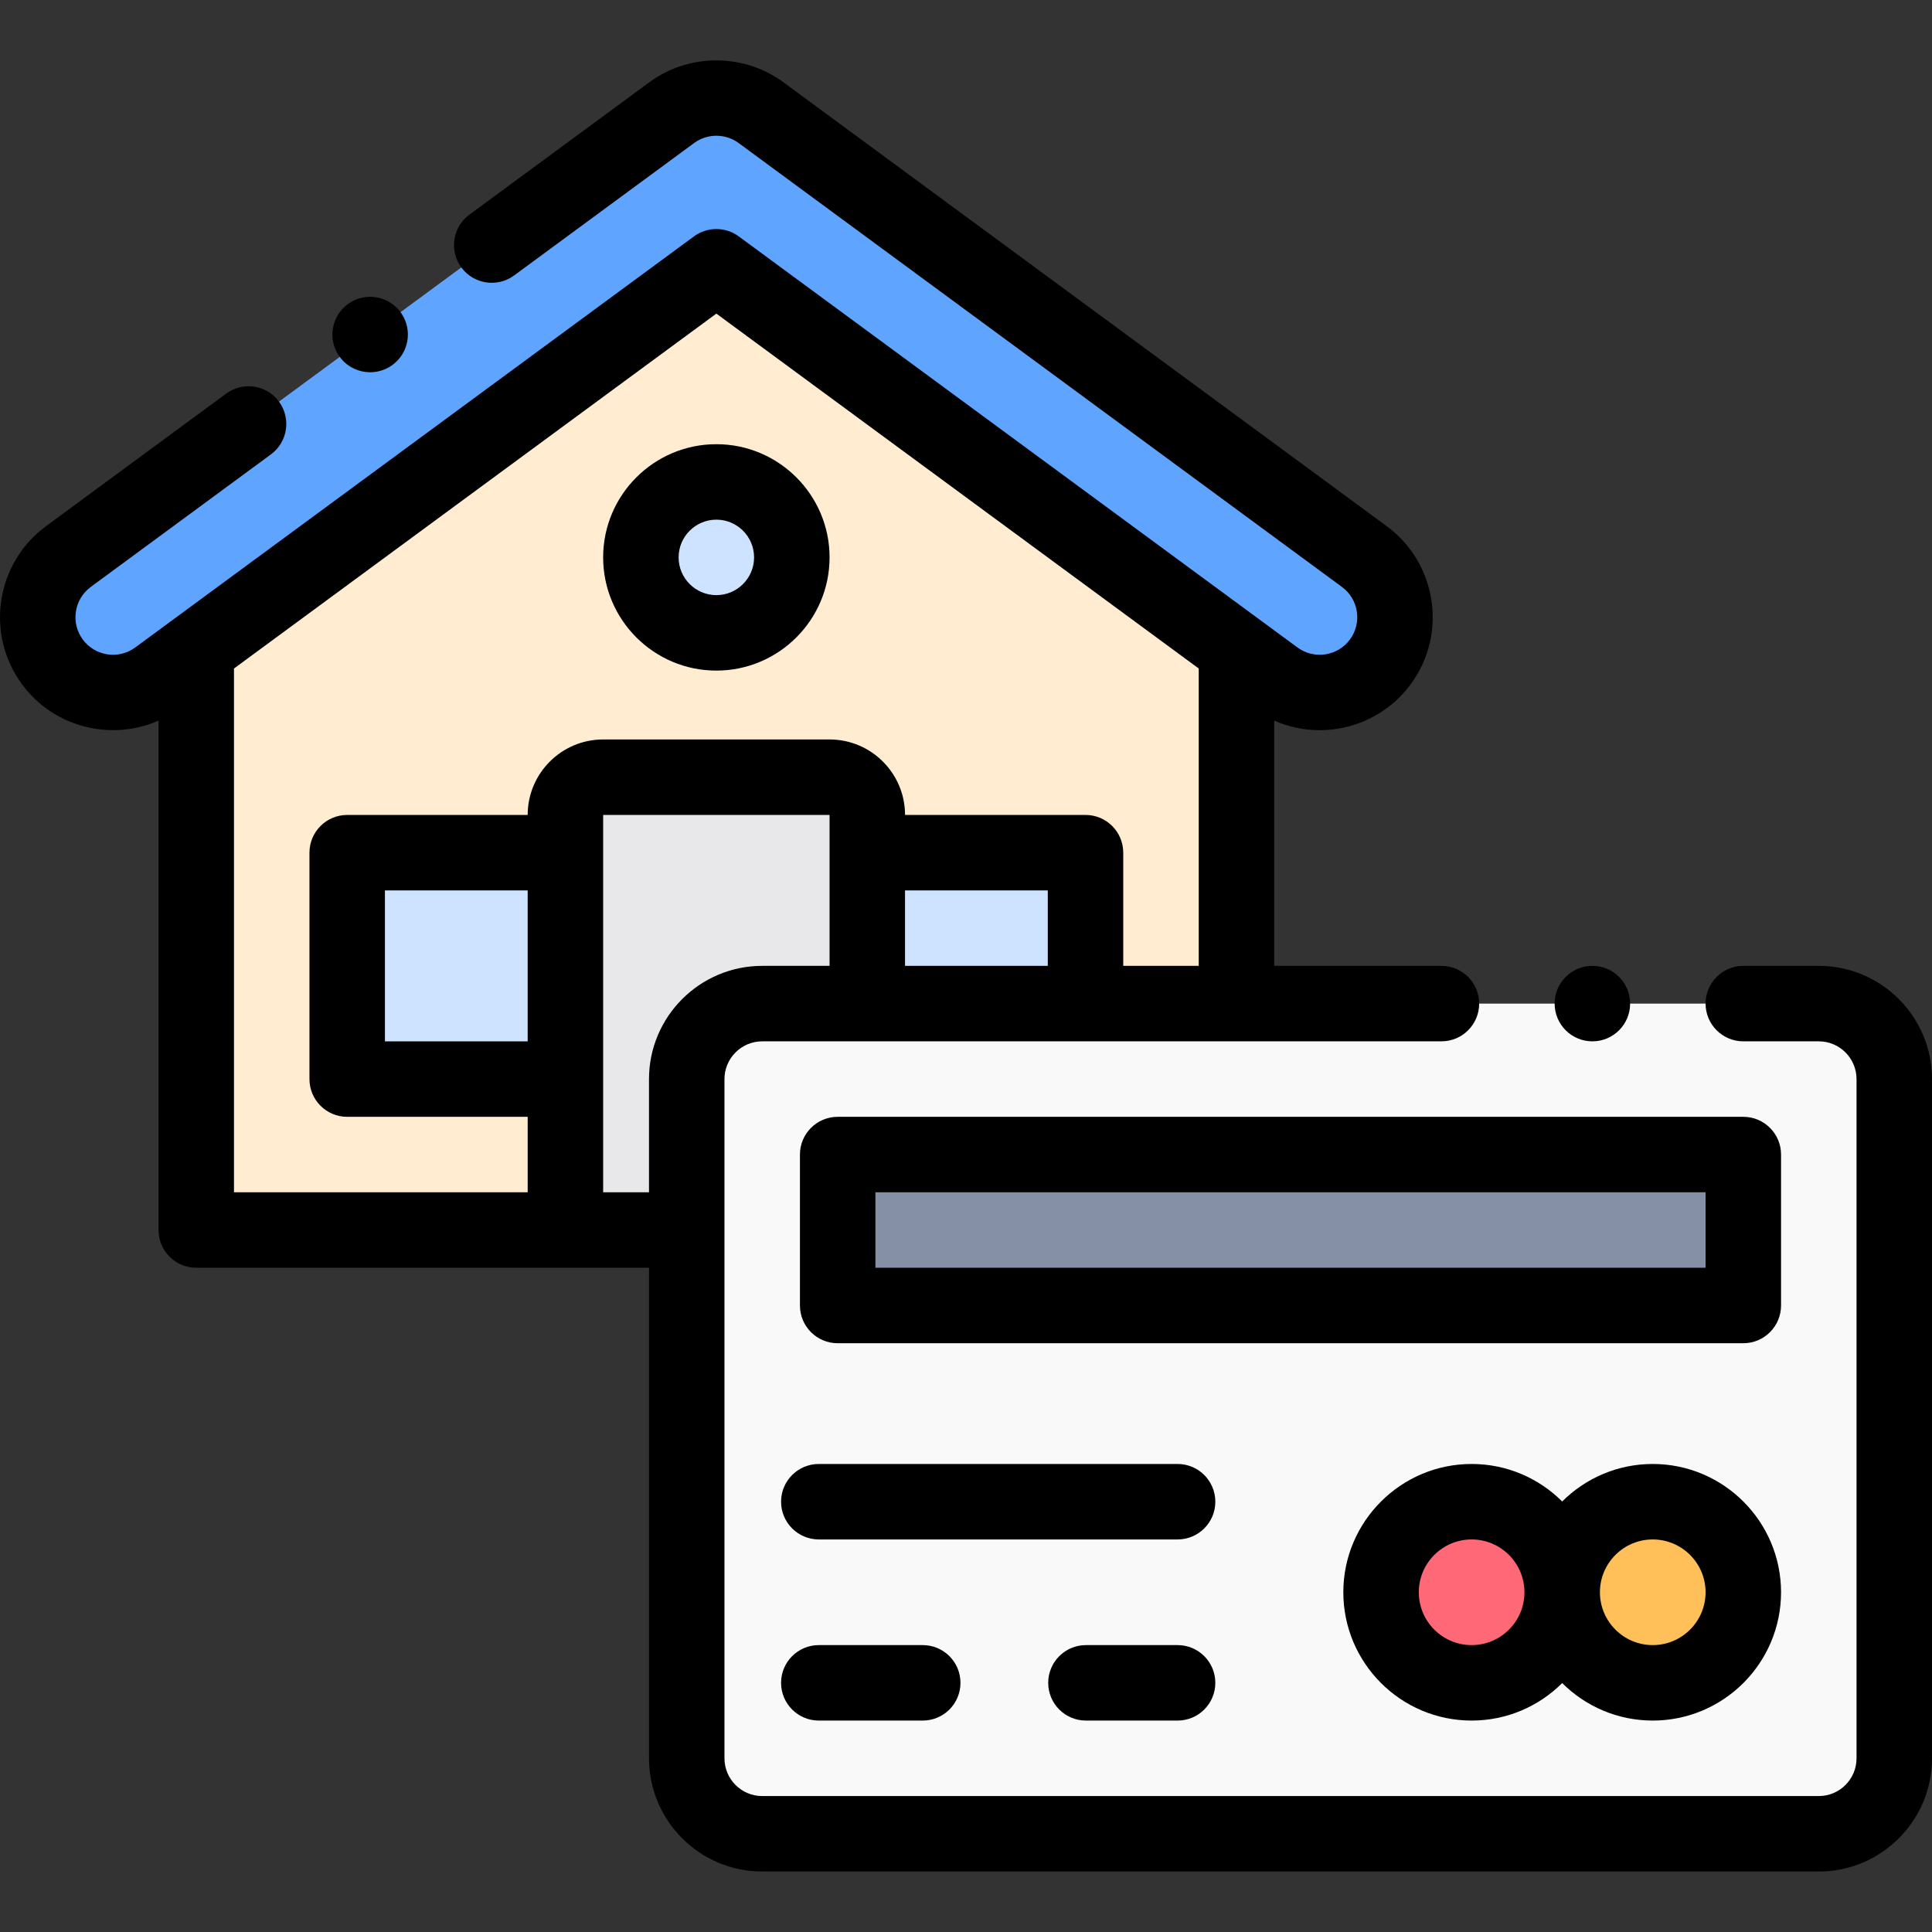 <svg height="512pt" viewBox="0 -16 512.001 512" width="512pt" xmlns="http://www.w3.org/2000/svg"><rect x="0" y="-16" width="512.001" height="512" fill="#333333" stroke="none"/><g fill-rule="evenodd"><path d="m52.008 156.105 137.832-101.41 137.836 101.41 10.266 7.555c8.887 6.516 21.375 4.59 27.891-4.297 6.516-8.891 4.594-21.375-4.297-27.891l-159.547-117.391c-6.855-5.262-16.621-5.625-23.945-.258l-159.895 117.648c-8.891 6.512-10.812 19-4.301 27.891 6.516 8.887 19.004 10.812 27.895 4.297zm0 0" fill="#5fa4ff"/><path d="m189.84 54.695-137.832 101.41v153.863h97.832v-40h-57.828v-60h57.828v-10c0-5.5 4.5-10 10-10h60.004c5.5 0 10 4.5 10 10v10h57.828v60h-57.828v40h97.832v-153.863zm0 57.02c11.047 0 20 8.953 20 20s-8.953 20-20 20c-11.043 0-20-8.953-20-20s8.957-20 20-20zm0 0" fill="#ffecd1"/><path d="m209.84 131.715c0 11.047-8.953 20-20 20-11.043 0-20-8.953-20-20s8.957-20 20-20c11.047 0 20 8.953 20 20zm0 0" fill="#cee3ff"/><path d="m92.012 209.969h57.828v60h-57.828zm0 0" fill="#cee3ff"/><path d="m149.84 209.969v100h80.004v-110c0-5.5-4.5-10-10-10h-60.004c-5.5 0-10 4.5-10 10zm0 0" fill="#e8e7e9"/><path d="m229.844 209.969h57.828v60h-57.828zm0 0" fill="#cee3ff"/><path d="m287.672 249.969h-85.68c-11 0-20 9-20 20v180.004c0 11 9 20 20 20h280.008c11 0 20-9 20-20v-180.004c0-11-9-20.004-20-20.004h-194.328zm-65.68 40h240.004v40h-240.004zm144.004 116c0-13.254 10.746-24 24-24 13.215 0 23.938 10.684 24 23.883.066-13.199 10.785-23.883 24-23.883 13.258 0 24 10.746 24 24 0 13.258-10.742 24-24 24-13.215 0-23.934-10.68-24-23.883-.062 13.203-10.785 23.883-24 23.883-13.254 0-24-10.742-24-24zm0 0" fill="#f9f9f9"/><path d="m221.992 289.969h240.004v40h-240.004zm0 0" fill="#858fa6"/><path d="m389.996 381.969c-13.254 0-24 10.746-24 24 0 13.258 10.746 24 24 24 13.215 0 23.938-10.68 24-23.883 0-.039 0-.078 0-.117s0-.078 0-.117c-.062-13.199-10.785-23.883-24-23.883zm0 0" fill="#ff6977"/><path d="m437.996 381.969c-13.215 0-23.938 10.684-24 23.883v.117.117c.062 13.203 10.785 23.883 24 23.883 13.254 0 24-10.742 24-24 0-13.254-10.746-24-24-24zm0 0" fill="#ffc059"/></g><path d="m437.996 371.969c-9.359 0-17.848 3.801-24 9.941-6.152-6.141-14.641-9.941-24-9.941-18.75 0-34 15.254-34 34 0 18.75 15.25 34 34 34 9.359 0 17.848-3.801 24-9.938 6.152 6.137 14.641 9.938 24 9.938 18.75 0 34-15.25 34-34 0-18.746-15.25-34-34-34zm-48 48c-7.719 0-14-6.277-14-14 0-7.719 6.281-14 14-14s13.996 6.277 14 13.996v.004.008c-.004 7.719-6.281 13.992-14 13.992zm48 0c-7.719 0-13.996-6.277-14-13.992v-.008-.004c.004-7.719 6.281-13.996 14-13.996s14 6.281 14 14c0 7.723-6.281 14-14 14zm0 0"/><path d="m471.996 289.969c0-5.523-4.477-10-10-10h-240.004c-5.52 0-10 4.477-10 10v40c0 5.52 4.48 10 10 10h240.004c5.523 0 10-4.48 10-10zm-20 30h-220.004v-20h220.004zm0 0"/><path d="m312.074 419.969h-24.289c-5.523 0-10 4.477-10 10s4.477 10 10 10h24.289c5.523 0 10-4.477 10-10s-4.477-10-10-10zm0 0"/><path d="m216.992 419.969c-5.523 0-10 4.477-10 10s4.477 10 10 10h27.543c5.523 0 10-4.477 10-10s-4.477-10-10-10zm0 0"/><path d="m312.074 371.969h-95.082c-5.523 0-10 4.477-10 10s4.477 10 10 10h95.082c5.523 0 10-4.477 10-10s-4.477-10-10-10zm0 0"/><path d="m482 239.965h-20.004c-5.52 0-10 4.48-10 10 0 5.523 4.48 10 10 10h20.004c5.516 0 10 4.488 10 10.004v180.004c0 5.512-4.484 10-10 10h-280.008c-5.512 0-10-4.488-10-10v-180.004c0-5.516 4.488-10.004 10-10.004h180.004c5.523 0 10-4.477 10-10 0-5.52-4.477-10-10-10h-44.32v-65c3.852 1.695 7.945 2.543 12.023 2.543 9.23 0 18.34-4.238 24.199-12.234 9.766-13.32 6.871-32.102-6.438-41.855l-159.469-117.332c-10.488-7.988-25.219-8.129-35.875-.316l-47.73 35.121c-4.449 3.273-5.402 9.531-2.129 13.98 3.273 4.449 9.531 5.398 13.98 2.129l47.719-35.109c3.547-2.602 8.457-2.551 11.941.125.055.043.109.082.164.121l159.559 117.398c4.43 3.246 5.391 9.488 2.145 13.914-3.242 4.43-9.484 5.391-13.898 2.156l-148.102-108.965c-3.523-2.594-8.324-2.594-11.852 0l-148.086 108.953c-4.426 3.246-10.668 2.285-13.914-2.145-3.242-4.426-2.281-10.668 2.16-13.926l47.727-35.113c4.445-3.273 5.398-9.531 2.125-13.98-3.27-4.449-9.531-5.402-13.98-2.129l-47.711 35.105c-13.32 9.766-16.215 28.547-6.449 41.867 8.445 11.523 23.641 15.238 36.223 9.703v134.992c0 5.523 4.477 10 10 10h119.984v130.004c0 16.543 13.457 30 30 30h280.008c16.543 0 30-13.457 30-30v-180.004c0-16.543-13.457-30.004-30-30.004zm-242.16-19.996h37.832v19.996h-37.832zm-177.832-58.805 127.832-94.055 127.836 94.051v78.805h-20.004v-29.996c0-5.523-4.477-10-10-10h-47.828v-.004c0-11.027-8.973-20-20-20h-60.004c-11.027 0-20 8.973-20 20v.004h-47.828c-5.523 0-10 4.477-10 10v60c0 5.52 4.477 10 10 10h47.828v20h-77.832zm77.832 98.805h-37.828v-40h37.828zm20 40v-89.992c0-.004 0-.004 0-.004v-10.004h60.004v39.996h-17.852c-16.543 0-30 13.461-30 30.004v30zm0 0"/><path d="m189.84 161.715c16.543 0 30.004-13.457 30.004-30 0-16.543-13.461-30-30.004-30-16.543 0-30 13.457-30 30 0 16.543 13.457 30 30 30zm0-40c5.516 0 10 4.484 10 10s-4.484 10-10 10c-5.512 0-10-4.484-10-10s4.488-10 10-10zm0 0"/><path d="m98.094 82.652c2.258 0 4.527-.758 6.398-2.316l.004-.004c4.246-3.535 4.812-9.84 1.277-14.082-3.535-4.242-9.844-4.812-14.086-1.277s-4.816 9.84-1.281 14.082c1.98 2.375 4.824 3.598 7.688 3.598zm0 0"/><path d="m422 259.965c5.523 0 10-4.477 10-10 0-5.52-4.477-10-10-10h-.008c-5.523 0-9.996 4.48-9.996 10 0 5.523 4.48 10 10.004 10zm0 0"/></svg>